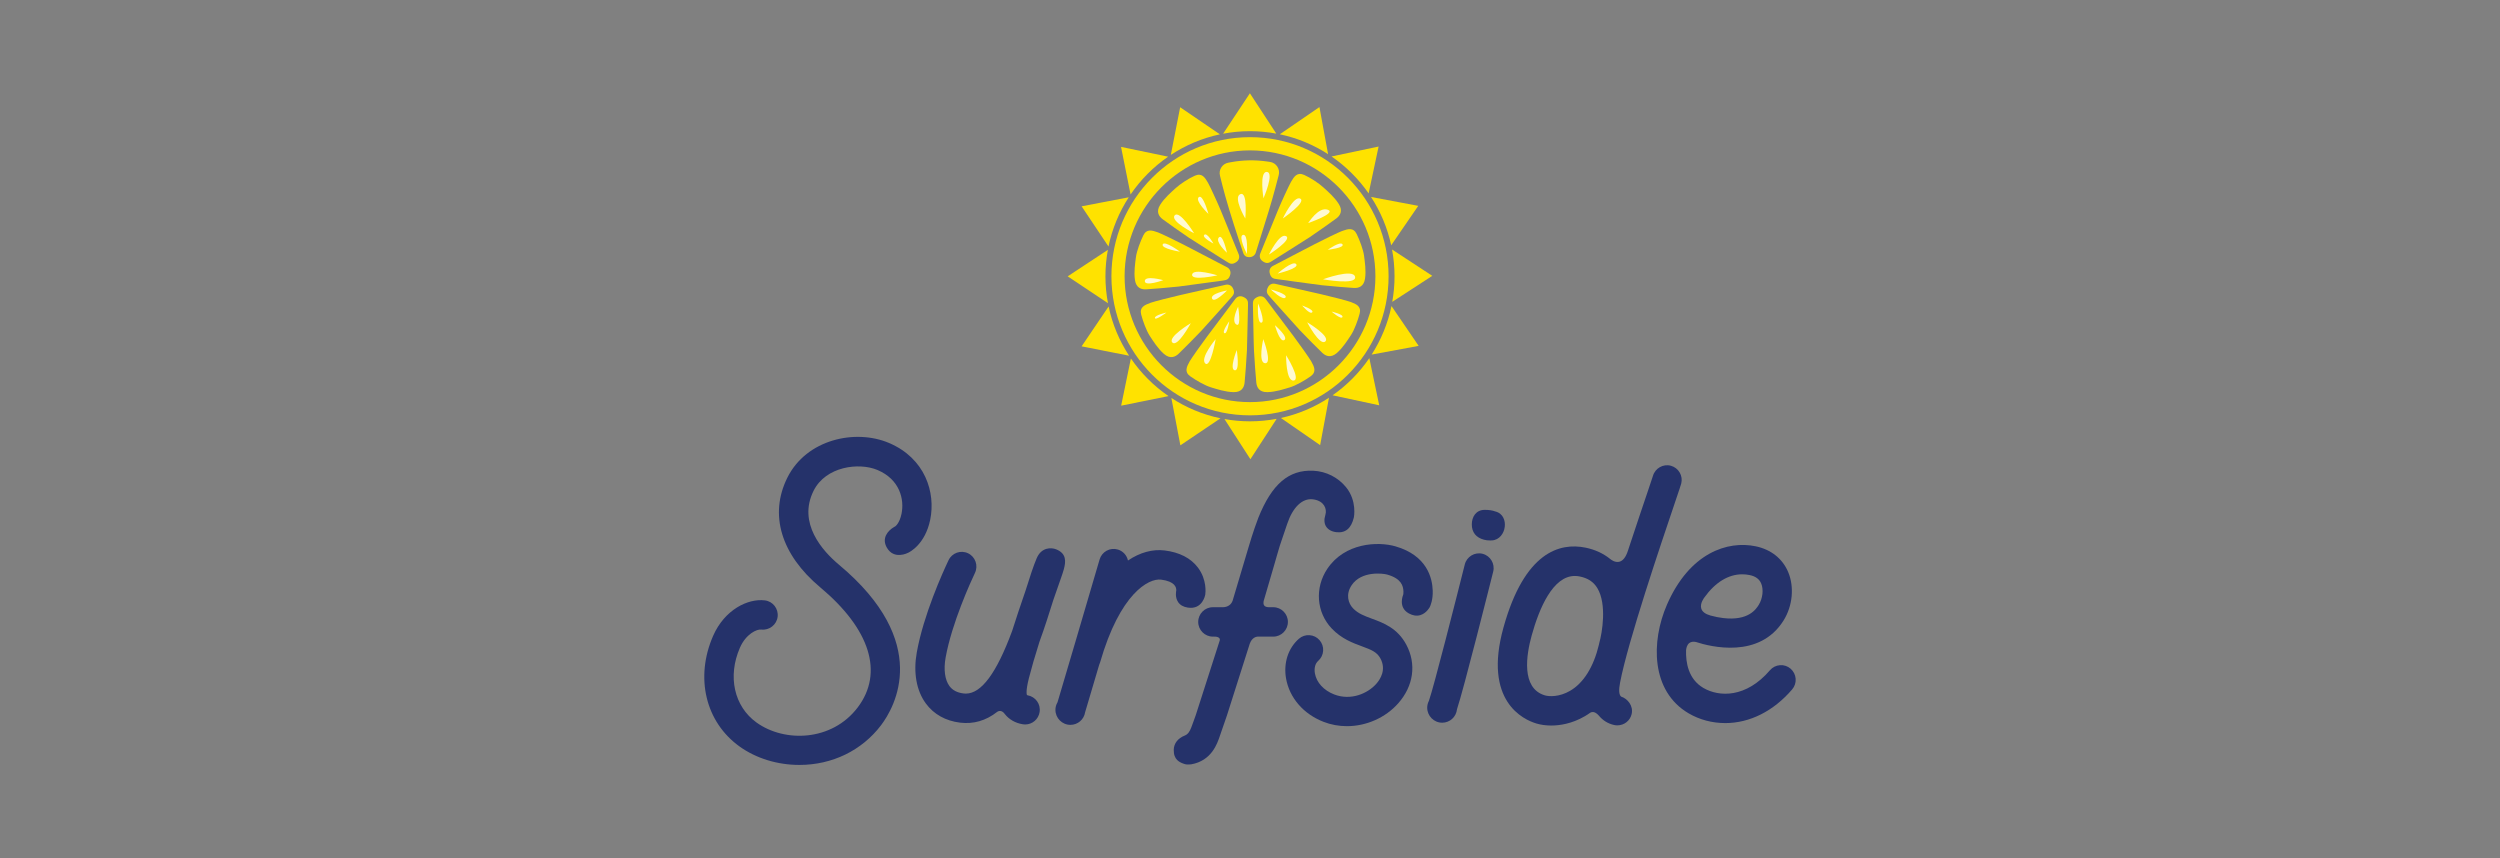 <svg xmlns="http://www.w3.org/2000/svg" width="268" height="92" viewBox="0 0 268 92" fill="none"><rect x="0" y="0" width="268" height="92" fill="#808080" stroke="none"/><g clip-path="url(#clip0_5330_13491)"><path d="M130.772 14.401L126.513 11.497L125.512 16.604C127.089 15.566 128.865 14.807 130.772 14.401Z" fill="#FFE200"></path><path d="M133.998 14.061C134.962 14.061 135.903 14.154 136.818 14.322L133.989 10L131.117 14.333C132.051 14.157 133.013 14.061 133.999 14.061H133.998Z" fill="#FFE200"></path><path d="M125.223 16.797L120.176 15.748L121.197 20.849C122.278 19.262 123.645 17.887 125.223 16.797Z" fill="#FFE200"></path><path d="M142.372 16.53L141.444 11.477L137.195 14.394C139.068 14.788 140.815 15.524 142.372 16.53H142.372Z" fill="#FFE200"></path><path d="M153.54 29.569L149.227 26.744C149.399 27.675 149.494 28.633 149.494 29.614C149.494 30.595 149.407 31.468 149.249 32.36L153.541 29.569H153.54Z" fill="#FFE200"></path><path d="M121.002 21.149L115.949 22.117L118.83 26.426C119.227 24.514 119.976 22.733 121.002 21.149Z" fill="#FFE200"></path><path d="M146.717 20.734L147.786 15.709L142.742 16.774C144.295 17.841 145.641 19.184 146.717 20.733V20.734Z" fill="#FFE200"></path><path d="M149.137 26.292L152.036 22.067L146.973 21.114C147.986 22.67 148.73 24.418 149.137 26.293V26.292Z" fill="#FFE200"></path><path d="M133.998 45.167C133.064 45.167 132.15 45.079 131.262 44.92L134.043 49.228L136.858 44.898C135.93 45.072 134.976 45.167 133.998 45.167V45.167Z" fill="#FFE200"></path><path d="M142.852 42.376L147.852 43.448L146.792 38.391C145.73 39.947 144.393 41.297 142.852 42.376H142.852Z" fill="#FFE200"></path><path d="M137.309 44.808L141.519 47.718L142.468 42.636C140.918 43.653 139.177 44.399 137.309 44.808H137.309Z" fill="#FFE200"></path><path d="M147.039 38.011L152.079 37.078L149.167 32.807C148.775 34.689 148.042 36.445 147.04 38.011H147.039Z" fill="#FFE200"></path><path d="M121.231 38.428L120.188 43.487L125.265 42.462C123.685 41.379 122.317 40.009 121.231 38.428Z" fill="#FFE200"></path><path d="M118.843 32.853L115.949 37.128L121.038 38.133C120.003 36.55 119.247 34.767 118.843 32.853H118.843Z" fill="#FFE200"></path><path d="M125.57 42.663L126.535 47.739L130.836 44.842C128.928 44.445 127.151 43.694 125.57 42.663Z" fill="#FFE200"></path><path d="M118.503 29.614C118.503 28.647 118.596 27.702 118.764 26.783L114.457 29.623L118.775 32.505C118.599 31.568 118.503 30.602 118.503 29.613V29.614Z" fill="#FFE200"></path><path d="M135.769 17.303L136.126 17.353C136.814 17.449 137.259 18.125 137.074 18.79C137.074 18.79 136.489 21.082 136.01 22.619C135.531 24.155 134.621 27.075 134.621 27.075C134.531 27.365 134.261 27.563 133.956 27.563H133.844C133.59 27.563 133.363 27.399 133.286 27.157C133.286 27.157 132.389 24.509 131.773 22.478C131.156 20.448 130.786 18.849 130.786 18.849C130.612 18.21 131.024 17.559 131.678 17.439L131.976 17.384C133.228 17.154 134.509 17.127 135.77 17.303H135.769Z" fill="#FFE200"></path><path d="M135.321 27.979C135.059 27.781 134.984 27.474 135.1 27.18C135.215 26.886 136.582 23.559 137 22.53C137.372 21.615 138.218 19.808 138.387 19.515C138.721 18.94 139.042 18.417 139.8 18.749C140.477 19.046 141.375 19.64 141.85 20.074C142.326 20.508 143.062 21.138 143.524 21.879C143.987 22.62 143.653 23.111 143.268 23.405C142.882 23.698 141.175 24.907 140.429 25.405C139.684 25.903 136.656 27.781 136.335 27.999C136.014 28.216 135.745 28.299 135.322 27.979L135.321 27.979Z" fill="#FFE200"></path><path d="M132.569 28.064C132.831 27.866 132.906 27.559 132.79 27.265C132.675 26.971 131.308 23.644 130.89 22.615C130.517 21.7 129.672 19.892 129.503 19.601C129.169 19.025 128.848 18.502 128.09 18.834C127.413 19.131 126.515 19.725 126.04 20.159C125.564 20.593 124.828 21.223 124.365 21.964C123.903 22.705 124.237 23.196 124.622 23.49C125.007 23.783 126.715 24.992 127.46 25.49C128.206 25.988 131.233 27.866 131.555 28.084C131.876 28.301 132.145 28.384 132.568 28.064L132.569 28.064Z" fill="#FFE200"></path><path d="M131.89 29.404C131.961 29.084 131.82 28.802 131.541 28.652C131.262 28.502 128.058 26.84 127.07 26.324C126.192 25.865 124.457 25.028 124.138 24.914C123.509 24.69 122.925 24.496 122.562 25.236C122.238 25.898 121.853 26.928 121.772 27.565C121.692 28.202 121.538 29.156 121.667 30.019C121.795 30.881 122.368 31.042 122.854 31.018C123.338 30.995 125.427 30.82 126.319 30.721C127.211 30.622 130.742 30.11 131.129 30.07C131.515 30.029 131.774 29.92 131.89 29.404Z" fill="#FFE200"></path><path d="M136.108 29.256C136.037 28.937 136.178 28.654 136.457 28.505C136.737 28.355 139.94 26.693 140.928 26.177C141.807 25.718 143.541 24.881 143.861 24.767C144.489 24.543 145.074 24.349 145.437 25.089C145.76 25.75 146.145 26.781 146.226 27.417C146.307 28.054 146.46 29.009 146.331 29.871C146.203 30.734 145.63 30.894 145.144 30.87C144.66 30.848 142.571 30.672 141.679 30.574C140.787 30.475 137.256 29.963 136.869 29.922C136.484 29.882 136.224 29.773 136.108 29.256Z" fill="#FFE200"></path><path d="M135.939 30.77C136.093 30.48 136.385 30.358 136.695 30.424C137.006 30.49 140.527 31.295 141.615 31.54C142.583 31.759 144.448 32.242 144.765 32.362C145.389 32.597 145.961 32.828 145.753 33.625C145.568 34.337 145.188 35.369 144.834 35.905C144.479 36.442 143.973 37.266 143.312 37.84C142.652 38.413 142.111 38.164 141.757 37.833C141.404 37.503 139.93 36.02 139.316 35.37C138.702 34.718 136.35 32.048 136.083 31.768C135.816 31.488 135.69 31.236 135.939 30.769V30.77Z" fill="#FFE200"></path><path d="M132.151 30.872C131.997 30.583 131.704 30.46 131.394 30.526C131.084 30.592 127.563 31.398 126.475 31.643C125.507 31.861 123.642 32.344 123.324 32.464C122.701 32.699 122.129 32.93 122.336 33.727C122.522 34.44 122.902 35.471 123.256 36.008C123.61 36.544 124.117 37.369 124.778 37.942C125.438 38.515 125.979 38.266 126.332 37.936C126.686 37.605 128.16 36.123 128.774 35.472C129.388 34.821 131.739 32.151 132.007 31.87C132.274 31.59 132.4 31.339 132.151 30.872V30.872Z" fill="#FFE200"></path><path d="M133.243 31.813C132.936 31.688 132.632 31.781 132.438 32.032C132.244 32.283 130.079 35.176 129.407 36.067C128.81 36.859 127.701 38.435 127.536 38.732C127.213 39.317 126.927 39.863 127.608 40.347C128.217 40.779 129.183 41.333 129.805 41.52C130.427 41.708 131.354 42.02 132.235 42.038C133.116 42.056 133.366 41.515 133.42 41.031C133.473 40.547 133.63 38.45 133.673 37.55C133.717 36.65 133.765 33.068 133.786 32.679C133.807 32.29 133.739 32.015 133.243 31.814L133.243 31.813Z" fill="#FFE200"></path><path d="M134.855 31.813C135.163 31.688 135.466 31.781 135.66 32.032C135.854 32.283 138.019 35.176 138.691 36.067C139.288 36.859 140.397 38.435 140.562 38.732C140.885 39.317 141.171 39.863 140.49 40.347C139.881 40.779 138.915 41.333 138.293 41.52C137.671 41.708 136.744 42.02 135.863 42.038C134.982 42.056 134.732 41.515 134.678 41.031C134.625 40.547 134.468 38.45 134.425 37.55C134.381 36.65 134.333 33.068 134.312 32.679C134.291 32.29 134.359 32.015 134.856 31.814L134.855 31.813Z" fill="#FFE200"></path><path d="M134 16.122C141.413 16.122 147.444 22.175 147.444 29.614C147.444 37.054 141.413 43.107 134 43.107C126.588 43.107 120.557 37.054 120.557 29.614C120.557 22.175 126.588 16.122 134 16.122ZM134 14.704C125.796 14.704 119.145 21.38 119.145 29.614C119.145 37.849 125.796 44.525 134 44.525C142.205 44.525 148.856 37.849 148.856 29.614C148.856 21.38 142.205 14.704 134 14.704Z" fill="#FFE200"></path><path d="M127.653 34.643C127.653 34.643 125.121 36.16 125.678 36.718C126.235 37.278 127.653 34.643 127.653 34.643Z" fill="#FFFAD2"></path><path d="M125.039 33.507C125.039 33.507 123.755 33.786 123.806 34.091C123.857 34.396 125.039 33.507 125.039 33.507Z" fill="#FFFAD2"></path><path d="M131.538 31.134C131.538 31.134 129.68 31.481 129.934 32.015C130.188 32.549 131.538 31.134 131.538 31.134Z" fill="#FFFAD2"></path><path d="M131.774 34.447C131.774 34.447 130.955 35.576 131.259 35.719C131.563 35.863 131.774 34.447 131.774 34.447Z" fill="#FFFAD2"></path><path d="M132.728 32.88C132.728 32.88 131.898 34.508 132.584 34.812C133.083 35.032 132.728 32.88 132.728 32.88Z" fill="#FFFAD2"></path><path d="M130.321 36.355C130.296 36.38 128.624 38.397 129.198 38.956C129.772 39.516 130.321 36.355 130.321 36.355Z" fill="#FFFAD2"></path><path d="M132.58 37.523C132.58 37.523 131.764 39.574 132.355 39.693C132.946 39.811 132.58 37.523 132.58 37.523Z" fill="#FFFAD2"></path><path d="M135.423 36.355C135.423 36.355 134.831 38.905 135.625 38.939C136.419 38.972 135.423 36.355 135.423 36.355Z" fill="#FFFAD2"></path><path d="M134.865 32.541C134.865 32.541 134.729 34.634 135.211 34.592C135.693 34.55 134.865 32.541 134.865 32.541Z" fill="#FFFAD2"></path><path d="M136.672 34.863C136.672 34.863 137.187 36.761 137.677 36.456C138.167 36.151 136.672 34.863 136.672 34.863Z" fill="#FFFAD2"></path><path d="M137.871 38.083C137.871 38.083 137.838 40.888 138.674 40.794C139.509 40.702 137.871 38.083 137.871 38.083Z" fill="#FFFAD2"></path><path d="M140.125 34.549C140.125 34.549 141.493 37.151 142.075 36.6C142.658 36.049 140.125 34.549 140.125 34.549Z" fill="#FFFAD2"></path><path d="M142.75 33.405C142.75 33.405 143.763 34.287 143.907 33.99C144.05 33.693 142.75 33.405 142.75 33.405Z" fill="#FFFAD2"></path><path d="M139.594 32.753C139.594 32.753 140.421 33.753 140.666 33.481C140.911 33.21 139.594 32.753 139.594 32.753Z" fill="#FFFAD2"></path><path d="M136.23 31.032C136.23 31.032 137.547 32.269 137.809 31.888C138.071 31.507 136.23 31.032 136.23 31.032Z" fill="#FFFAD2"></path><path d="M141.828 29.94C141.828 29.94 145.062 28.753 145.264 29.677C145.467 30.601 141.828 29.94 141.828 29.94Z" fill="#FFFAD2"></path><path d="M136.957 29.325C136.957 29.325 138.612 27.863 138.958 28.321C139.304 28.779 136.957 29.325 136.957 29.325Z" fill="#FFFAD2"></path><path d="M142.336 26.779C142.336 26.779 143.683 25.813 143.918 26.195C144.151 26.576 142.336 26.779 142.336 26.779Z" fill="#FFFAD2"></path><path d="M136.031 27.288C136.031 27.288 137.154 24.957 137.863 25.313C138.572 25.67 136.031 27.288 136.031 27.288Z" fill="#FFFAD2"></path><path d="M140.234 23.915C140.26 23.906 141.332 22.127 142.337 22.483C143.342 22.839 140.234 23.915 140.234 23.915Z" fill="#FFFAD2"></path><path d="M137.516 23.423C137.516 23.423 138.706 20.923 139.39 21.296C140.074 21.669 137.516 23.423 137.516 23.423Z" fill="#FFFAD2"></path><path d="M133.664 27.228C133.664 27.228 132.684 25.287 133.259 25.177C133.833 25.067 133.664 27.228 133.664 27.228Z" fill="#FFFAD2"></path><path d="M133.495 23.423C133.495 23.423 132.153 21.144 132.963 20.813C133.774 20.482 133.495 23.423 133.495 23.423Z" fill="#FFFAD2"></path><path d="M135.446 21.258C135.446 21.258 134.973 18.364 135.809 18.432C136.645 18.5 135.446 21.258 135.446 21.258Z" fill="#FFFAD2"></path><path d="M131.529 27.093C131.529 27.093 130.237 25.923 130.659 25.457C131.081 24.991 131.529 27.093 131.529 27.093Z" fill="#FFFAD2"></path><path d="M129.544 22.932C129.544 22.932 128.058 21.517 128.506 21.136C128.953 20.755 129.544 22.932 129.544 22.932Z" fill="#FFFAD2"></path><path d="M130.079 26.105C130.079 26.105 128.804 25.466 129.099 25.173C129.394 24.881 130.079 26.105 130.079 26.105Z" fill="#FFFAD2"></path><path d="M128.01 25.007C128.01 25.007 125.401 23.702 125.925 23.092C126.448 22.482 128.01 25.007 128.01 25.007Z" fill="#FFFAD2"></path><path d="M126.498 26.983C126.498 26.983 124.455 26.657 124.641 26.201C124.827 25.746 126.498 26.983 126.498 26.983Z" fill="#FFFAD2"></path><path d="M130.507 29.516C130.507 29.516 127.915 28.711 127.797 29.431C127.678 30.152 130.507 29.516 130.507 29.516Z" fill="#FFFAD2"></path><path d="M124.698 30.033C124.698 30.033 122.74 29.491 122.723 30.126C122.706 30.762 124.698 30.033 124.698 30.033Z" fill="#FFFAD2"></path><path d="M192.494 72.761C192.463 72.341 192.27 71.959 191.953 71.684C191.635 71.409 191.229 71.274 190.811 71.307C190.393 71.338 190.012 71.532 189.738 71.85C187.182 74.831 184.299 74.735 182.606 73.749C180.989 72.805 180.703 71.021 180.747 69.697C180.767 69.493 180.839 69.123 181.099 68.929C181.273 68.799 181.513 68.763 181.798 68.819C183.351 69.329 188.616 70.668 191.203 66.508C192.175 64.946 192.365 62.905 191.687 61.31C191.082 59.883 189.851 58.908 188.222 58.565C185.212 57.931 181.13 59.242 178.7 64.817C176.976 68.771 176.969 74.105 181.027 76.473C182.193 77.154 183.549 77.515 184.947 77.515H184.949C187.576 77.515 190.122 76.234 192.118 73.906C192.391 73.588 192.525 73.18 192.494 72.76V72.761ZM182.709 64.05C183.869 62.425 185.286 61.565 186.768 61.565C187.036 61.565 187.306 61.593 187.577 61.65C188.198 61.781 188.597 62.074 188.798 62.546C189.073 63.192 188.963 64.157 188.539 64.839C188.27 65.272 187.453 66.588 184.706 66.253C184.283 66.202 183.846 66.115 183.373 65.988C182.819 65.832 182.484 65.582 182.378 65.247C182.201 64.695 182.695 64.068 182.709 64.05H182.709Z" fill="#25326A"></path><path d="M173.778 74.671C173.555 74.478 173.518 73.979 173.67 73.185C174.506 68.791 178.037 58.355 179.545 53.899C180.048 52.411 180.181 52.014 180.227 51.838C180.443 51.013 179.947 50.157 179.121 49.929C178.297 49.7 177.432 50.191 177.193 51.023C177.154 51.16 176.9 51.911 176.606 52.781L176.571 52.885C176.109 54.249 175.432 56.252 174.705 58.459V58.456L174.51 59.051C174.292 59.717 173.99 60.109 173.612 60.214C173.122 60.352 172.653 59.954 172.648 59.95L172.633 59.939C171.881 59.329 170.984 58.915 169.966 58.707C167.196 58.144 163.42 59.173 161.171 67.273C158.976 75.178 163.32 77.146 164.703 77.56C165.175 77.702 165.723 77.777 166.29 77.777C167.155 77.777 168.48 77.603 169.889 76.782C170.089 76.666 170.289 76.535 170.476 76.402C170.757 76.242 171.056 76.341 171.388 76.704C171.815 77.224 172.361 77.565 173.013 77.717C173.132 77.744 173.253 77.759 173.374 77.759C174.115 77.759 174.748 77.26 174.913 76.547C175.115 75.67 174.484 74.896 173.778 74.672L173.778 74.671ZM171.445 68.914C171.426 68.981 171.412 69.05 171.403 69.11C170.833 71.499 169.763 73.21 168.311 74.057C167.155 74.731 166.065 74.678 165.602 74.54C163.042 73.772 163.623 70.188 164.197 68.119C165.005 65.21 166.464 61.743 168.825 61.743C168.992 61.743 169.166 61.761 169.342 61.796C170.226 61.977 170.827 62.373 171.234 63.044C172.284 64.78 171.743 67.87 171.446 68.914H171.445Z" fill="#25326A"></path><path d="M95.962 56.432C95.931 56.445 95.896 56.465 95.857 56.487C95.118 56.917 94.52 57.72 95.057 58.683C95.828 60.065 97.34 59.263 97.35 59.258C97.534 59.173 99.171 58.352 99.717 55.723C100.321 52.806 99.185 49.125 95.281 47.477C91.682 45.958 86.453 47.093 84.406 51.202C82.435 55.158 83.72 59.445 87.932 62.965C93.288 67.441 94.752 72.131 91.949 75.833C89.186 79.483 84.108 79.618 81.099 77.454C78.693 75.725 77.979 72.501 79.322 69.43C79.971 67.946 81.149 67.426 81.609 67.489C82.468 67.591 83.255 66.978 83.362 66.12C83.469 65.258 82.858 64.468 81.999 64.361C80.164 64.135 77.668 65.37 76.447 68.163C74.492 72.635 75.627 77.398 79.271 80.017C81.051 81.297 83.333 82.001 85.699 82.001C89.212 82.001 92.402 80.448 94.451 77.741C95.912 75.811 99.905 68.867 89.942 60.542C88.181 59.071 85.486 56.084 87.216 52.612C88.523 49.99 92.085 49.546 94.065 50.383C96.476 51.4 96.96 53.549 96.643 55.08C96.435 56.083 96.007 56.402 95.963 56.433L95.962 56.432Z" fill="#25326A"></path><path d="M159.092 57.859C159.279 57.911 159.496 57.937 159.741 57.937C159.803 57.937 159.867 57.935 159.934 57.932C160.739 57.89 161.236 57.163 161.31 56.469C161.386 55.847 161.162 55.043 160.293 54.826C159.982 54.711 159.622 54.657 159.16 54.657C158.205 54.657 157.777 55.439 157.777 56.214C157.777 57.067 158.232 57.636 159.093 57.86L159.092 57.859Z" fill="#25326A"></path><path d="M114.039 61.043L114.041 61.036H114.041C114.041 61.036 114.041 61.034 114.041 61.033L114.01 61.023L114.041 61.032C114.274 60.175 114.333 59.322 113.2 58.88C112.708 58.687 111.643 58.641 111.133 59.844C110.771 60.697 110.413 61.811 109.948 63.288C109.386 64.917 108.912 66.341 108.5 67.64C106.83 72.158 105.205 74.354 103.532 74.354H103.532C103.452 74.354 103.374 74.349 103.298 74.339C102.607 74.254 102.11 73.994 101.778 73.543C101.291 72.88 101.142 71.771 101.369 70.5C102.036 66.769 104.109 62.274 104.518 61.411C104.89 60.626 104.557 59.684 103.775 59.311C102.993 58.938 102.054 59.272 101.683 60.057C101.066 61.357 98.999 65.914 98.278 69.943C97.894 72.094 98.239 74.037 99.251 75.414C100.099 76.567 101.366 77.277 102.916 77.468C104.354 77.645 105.692 77.257 106.891 76.317C107.006 76.234 107.141 76.199 107.271 76.221C107.431 76.247 107.583 76.356 107.718 76.548C108.181 77.132 108.845 77.51 109.639 77.642C109.725 77.656 109.812 77.663 109.897 77.663C110.667 77.663 111.319 77.109 111.444 76.345C111.586 75.485 111.019 74.689 110.153 74.533C110.107 74.525 110.099 74.513 110.089 74.5C110.082 74.488 109.922 74.184 110.299 72.693C110.562 71.652 110.943 70.338 111.431 68.793C111.979 67.305 112.46 65.773 112.885 64.422C112.898 64.38 112.911 64.338 112.924 64.299C113.232 63.407 113.504 62.633 113.709 62.048C113.834 61.693 113.952 61.358 114.038 61.043L114.039 61.043Z" fill="#25326A"></path><path d="M136.494 65.093H136.002C135.76 65.086 135.594 65.018 135.511 64.891C135.364 64.667 135.497 64.317 135.503 64.298L136.584 60.598C136.592 60.572 136.884 59.565 136.892 59.531C137.079 58.823 137.271 58.264 137.537 57.492C137.665 57.119 137.812 56.693 137.984 56.172C138.578 54.384 139.603 53.395 140.728 53.526C141.434 53.609 141.777 53.93 141.941 54.185C142.134 54.484 142.186 54.863 142.079 55.199C141.923 55.69 141.953 56.123 142.163 56.45C142.374 56.777 142.757 56.99 143.243 57.047C144.235 57.167 144.853 56.649 145.136 55.463C145.14 55.446 145.485 53.709 144.315 52.252C143.453 51.178 142.163 50.526 140.775 50.462C138.148 50.342 136.338 51.9 134.891 55.512C134.774 55.804 134.33 57.013 133.842 58.669L132.13 64.418C131.898 65.029 131.302 65.089 131.128 65.093H130.926L130.88 65.085L130.872 65.093H130.019C129.153 65.093 128.448 65.801 128.448 66.669C128.448 67.538 129.153 68.246 130.019 68.246H130.156C130.429 68.238 130.629 68.299 130.719 68.419C130.786 68.51 130.772 68.603 130.757 68.651L128.188 76.655C128.089 76.912 128.007 77.152 127.934 77.363C127.851 77.603 127.78 77.81 127.706 77.982L127.676 78.052C127.575 78.294 127.407 78.699 127.002 78.854C126.276 79.132 125.836 79.701 125.825 80.378C125.807 81.448 126.441 81.735 127.038 81.92C127.121 81.947 127.257 81.955 127.385 81.955C127.519 81.955 127.646 81.945 127.694 81.937C129.88 81.552 130.489 79.73 130.782 78.854C130.818 78.747 130.849 78.653 130.879 78.575C130.888 78.551 131.524 76.704 131.53 76.689L133.97 69.019C134.205 68.337 134.678 68.254 134.811 68.246H136.493C137.359 68.246 138.063 67.538 138.063 66.669C138.063 65.801 137.359 65.093 136.493 65.093H136.494Z" fill="#25326A"></path><path d="M158.931 59.365C158.09 59.156 157.235 59.669 157.025 60.51C156.122 64.113 153.674 73.755 153.194 75.08C153.189 75.092 153.186 75.104 153.182 75.125C153.058 75.362 152.996 75.61 152.996 75.862C152.996 76.751 153.716 77.474 154.601 77.474C155.428 77.474 156.11 76.85 156.192 76.022C156.906 73.895 159.749 62.566 160.071 61.279C160.282 60.436 159.77 59.578 158.931 59.366V59.365Z" fill="#25326A"></path><path d="M126.094 63.32C126.087 63.348 125.936 64.009 126.29 64.539C126.505 64.86 126.857 65.061 127.335 65.135C128.924 65.382 129.203 63.761 129.205 63.744C129.229 63.584 129.407 62.146 128.411 60.835C127.642 59.822 126.442 59.207 124.847 59.008C123.558 58.848 122.203 59.221 120.918 60.087C120.798 59.526 120.384 59.072 119.826 58.908C119.424 58.789 118.999 58.834 118.631 59.036C118.263 59.238 117.995 59.572 117.877 59.975L117.791 60.267C116.654 64.144 113.952 73.353 113.37 75.274C113.22 75.526 113.141 75.81 113.141 76.093C113.141 76.982 113.861 77.705 114.747 77.705C115.538 77.705 116.203 77.132 116.324 76.357C116.502 75.778 117.012 74.06 117.833 71.266C117.872 71.186 117.904 71.102 117.929 71.016C120.056 63.619 123.133 61.975 124.46 62.136C125.951 62.322 126.123 62.967 126.094 63.32Z" fill="#25326A"></path><path d="M153.587 63.313C153.546 61.961 152.973 59.548 149.6 58.57C147.683 58.014 144.156 58.195 142.293 60.969C140.922 63.009 141.116 65.645 142.766 67.38C143.811 68.48 145.023 68.926 145.996 69.284C147.054 69.673 147.622 69.909 147.989 70.6C148.622 71.794 147.979 72.806 147.54 73.303C146.622 74.341 144.817 75.14 143.02 74.442C141.902 74.007 141.131 73.164 140.958 72.188C140.86 71.629 140.991 71.127 141.309 70.847C141.625 70.569 141.813 70.185 141.841 69.765C141.868 69.346 141.731 68.939 141.454 68.623C141.177 68.306 140.795 68.117 140.376 68.09C139.958 68.062 139.553 68.2 139.238 68.478C138.087 69.492 137.574 71.085 137.866 72.739C138.232 74.81 139.734 76.546 141.887 77.382C142.676 77.689 143.52 77.845 144.393 77.845C146.479 77.845 148.535 76.929 149.889 75.396C151.533 73.537 151.859 71.191 150.763 69.122C149.814 67.333 148.298 66.775 147.078 66.326C146.274 66.03 145.579 65.773 145.039 65.205C144.551 64.693 144.222 63.738 144.898 62.733C145.934 61.191 148.22 61.453 148.73 61.6C150.217 62.031 150.429 62.795 150.449 63.411C150.454 63.601 150.432 63.716 150.422 63.756L150.421 63.759C150.415 63.772 149.833 65.102 151.03 65.76C151.46 65.997 151.876 66.057 152.264 65.939C152.918 65.741 153.253 65.111 153.268 65.084C153.351 64.92 153.619 64.309 153.588 63.314L153.587 63.313Z" fill="#25326A"></path></g><defs><clipPath id="clip0_5330_13491"><rect width="117" height="72" fill="white" transform="translate(75.5 10)"></rect></clipPath></defs></svg>